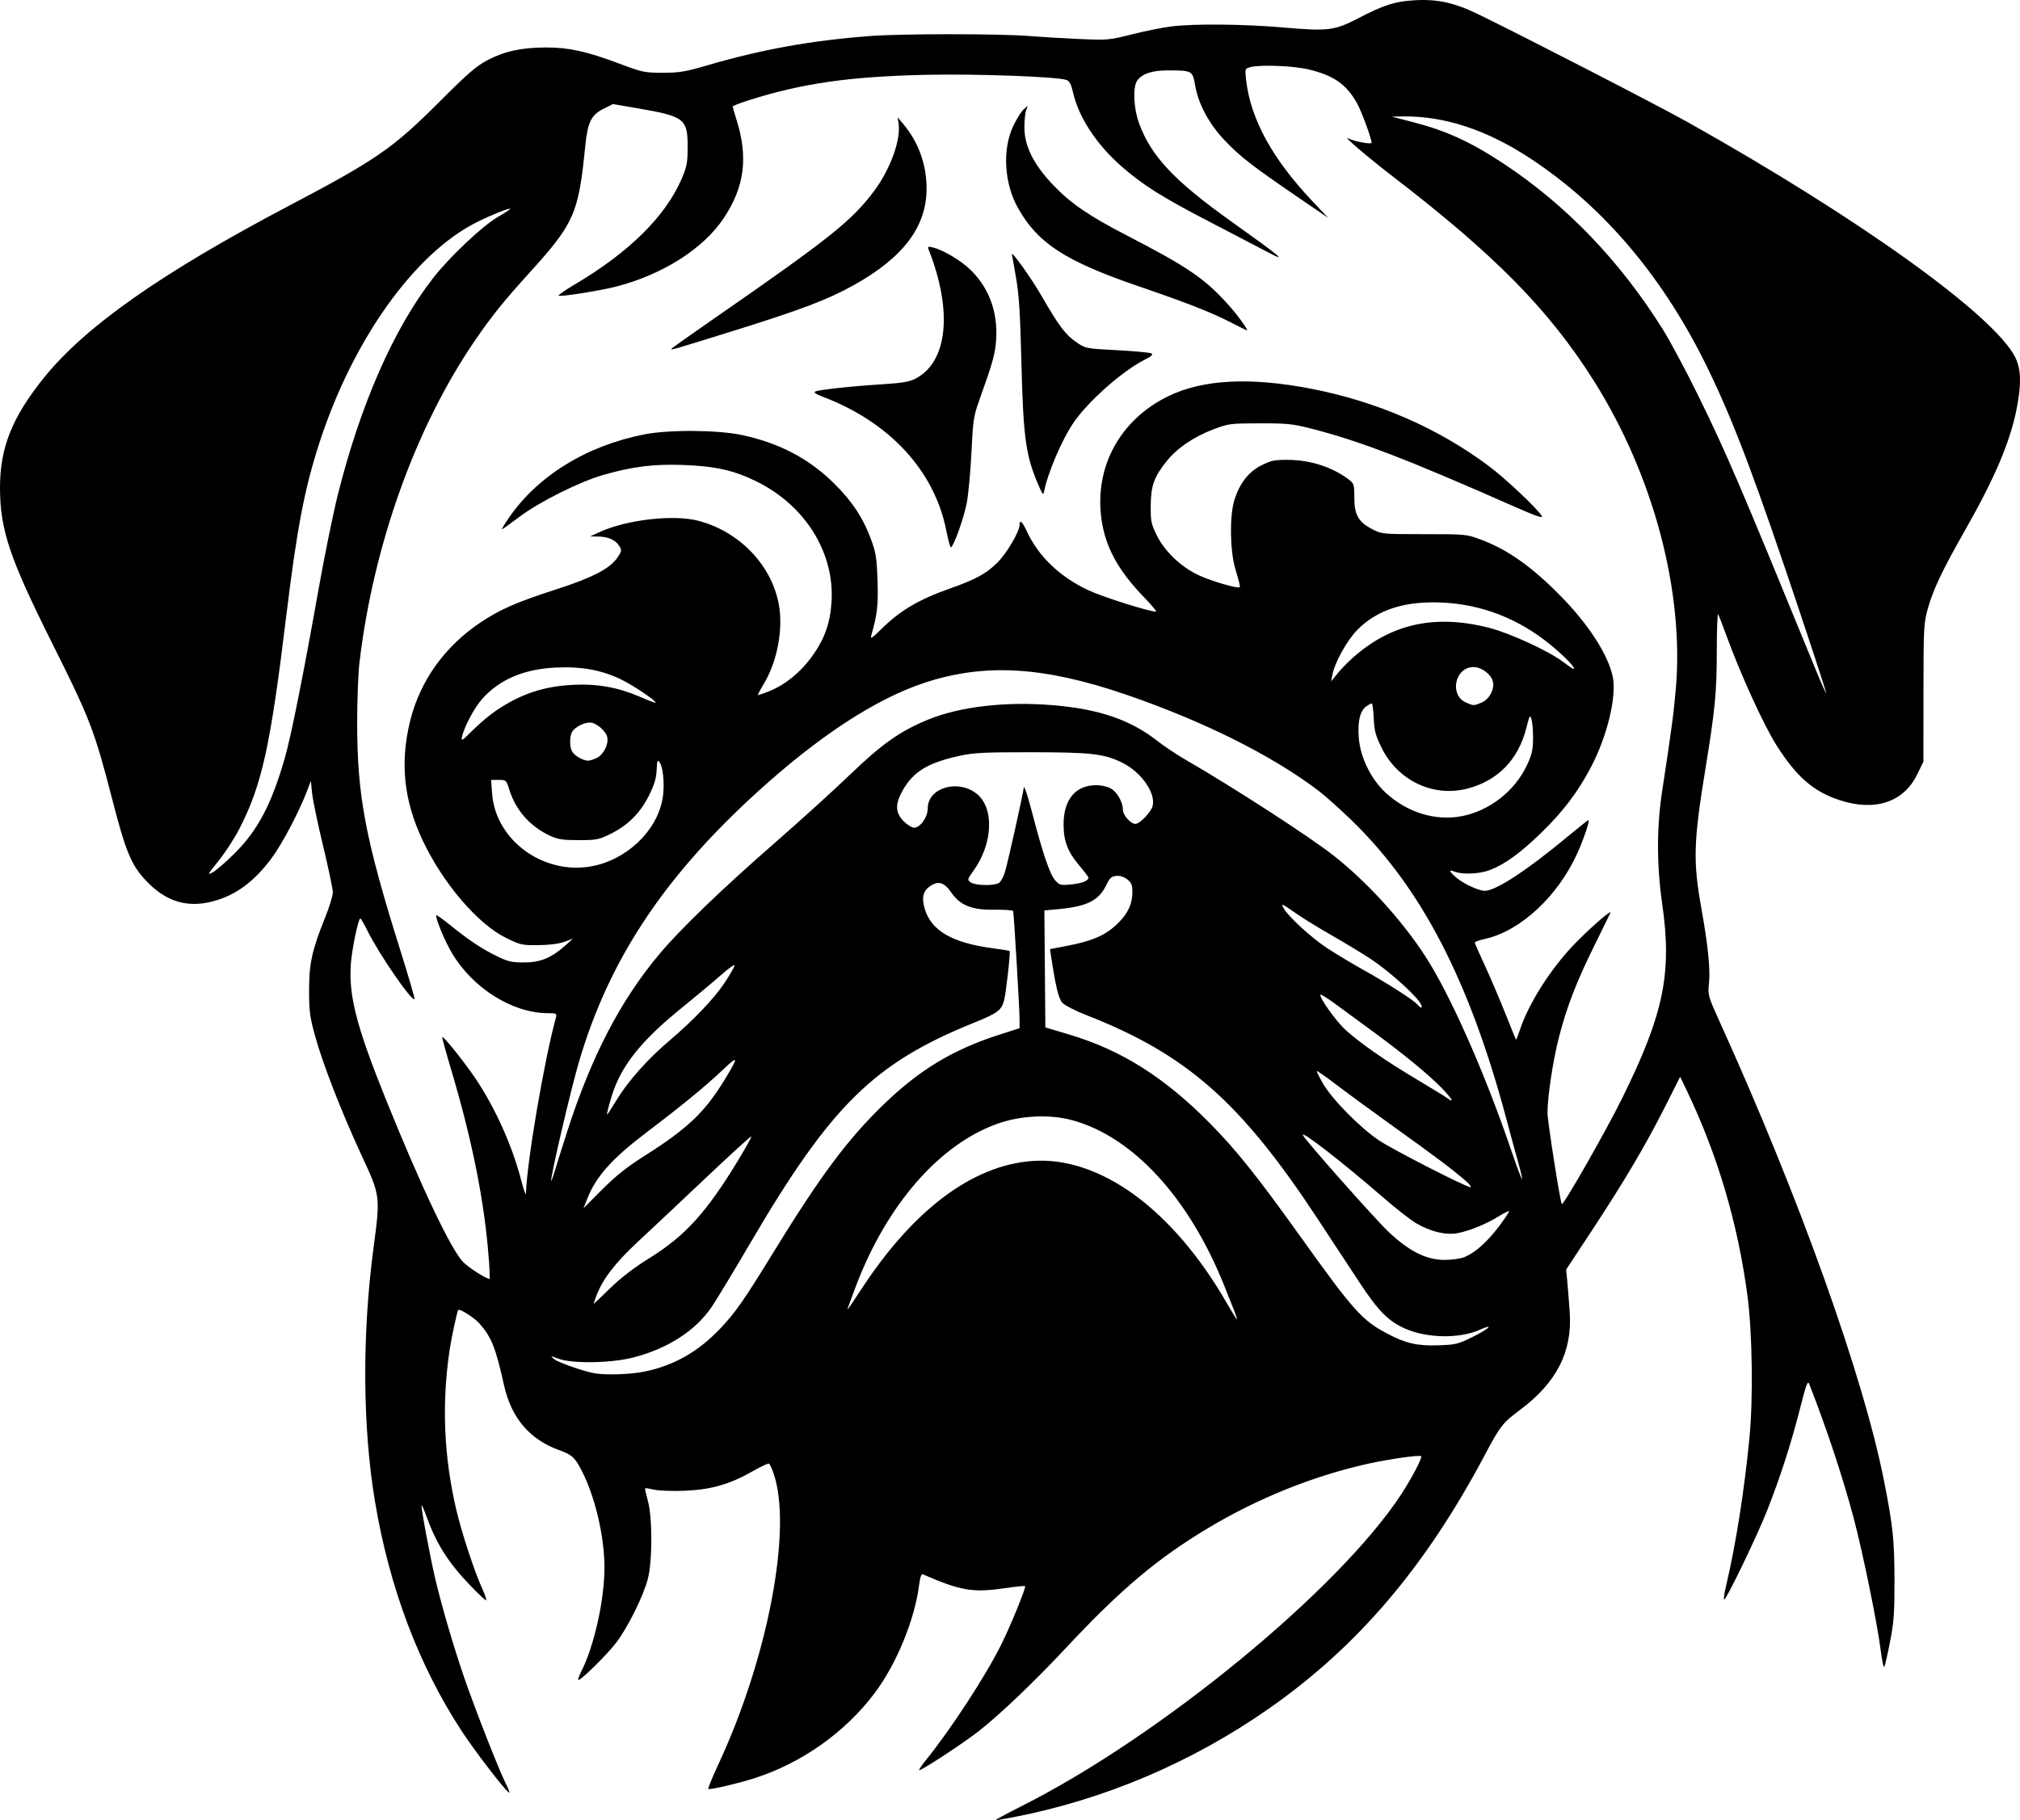 <svg xmlns="http://www.w3.org/2000/svg" xml:space="preserve" id="svg5" version="1.1" viewBox="0 0 448.085 403.855" height="403.855mm" width="448.085mm"><defs id="defs2"></defs><g transform="translate(-1731.023,11851.37)" id="layer1"><path id="path39" d="m 1957.658,-11450.647 c 30.762,-15.486 70.406,-48.065 84.208,-69.2 2.34,-3.582 4.723,-8.137 4.405,-8.416 -0.38,-0.336 -7.069,0.61 -11.834,1.672 -12.121,2.702 -24.39,7.646 -35.454,14.283 -11.298,6.779 -19.402,13.616 -31.549,26.619 -6.947,7.437 -14.658,14.792 -19.342,18.45 -3.578,2.793 -12.918,8.898 -13.192,8.624 -0.084,-0.08 0.609,-1.106 1.544,-2.265 5.582,-6.922 13.104,-18.461 16.637,-25.519 2.053,-4.102 5.604,-12.787 5.336,-13.052 -0.096,-0.1 -2.268,0.134 -4.835,0.502 -6.822,0.981 -9.537,0.504 -17.876,-3.13 -0.307,-0.135 -0.588,0.676 -0.784,2.256 -0.967,7.777 -5.032,17.682 -9.921,24.168 -6.479,8.6 -15.98,15.355 -26.369,18.749 -3.616,1.181 -10.214,2.727 -10.485,2.456 -0.12,-0.12 0.883,-2.563 2.22,-5.435 11.007,-23.629 16.458,-52.294 12.27,-64.523 -0.379,-1.108 -0.838,-2.106 -1.019,-2.218 -0.18,-0.108 -1.833,0.657 -3.673,1.708 -5.035,2.877 -9.166,4.063 -15.012,4.309 -2.697,0.109 -5.729,0 -6.778,-0.235 -1.044,-0.242 -1.955,-0.384 -2.023,-0.315 -0.072,0.07 0.208,1.347 0.615,2.839 1.022,3.753 1.003,13.48 -0.036,17.356 -1.02,3.812 -4.438,10.692 -6.964,14.019 -2.077,2.737 -8.107,8.658 -8.457,8.307 -0.096,-0.1 0.192,-0.914 0.649,-1.813 2.877,-5.654 5.17,-15.92 5.17,-23.145 0,-6.702 -2.019,-15.44 -4.883,-21.131 -1.635,-3.247 -2.261,-3.846 -5.088,-4.86 -6.624,-2.375 -10.688,-7.152 -12.324,-14.484 -1.855,-8.32 -2.765,-10.605 -5.438,-13.649 -1.105,-1.258 -4.41,-3.361 -4.71,-2.997 -0.239,0.291 -1.518,6.22 -1.904,8.833 -1.774,12.015 -1.292,23.651 1.472,35.472 1.184,5.06 3.987,13.608 5.712,17.413 0.675,1.485 1.073,2.701 0.886,2.701 -0.186,0 -1.846,-1.574 -3.689,-3.5 -4.717,-4.931 -7.332,-9.078 -9.503,-15.073 -0.529,-1.464 -1.025,-2.601 -1.101,-2.525 -0.208,0.208 1.872,11.4 3.037,16.338 1.422,6.027 4.023,14.92 6.357,21.728 2.408,7.025 7.777,20.718 9.311,23.743 0.622,1.227 0.936,2.111 0.696,1.963 -0.977,-0.603 -7.628,-9.26 -10.532,-13.708 -9.514,-14.571 -15.979,-31.688 -19.193,-50.818 -2.766,-16.457 -2.894,-37.03 -0.352,-56.222 1.544,-11.655 1.549,-11.619 -2.6,-20.58 -4.497,-9.711 -8.612,-20.272 -10.335,-26.519 -1.176,-4.273 -1.345,-5.54 -1.346,-10.184 0,-5.971 0.653,-8.919 3.602,-16.239 0.918,-2.281 1.669,-4.748 1.669,-5.484 0,-0.736 -0.97,-5.362 -2.155,-10.281 -1.186,-4.919 -2.284,-10.184 -2.441,-11.701 l -0.284,-2.758 -0.797,2.122 c -1.71,4.553 -5.532,11.833 -7.859,14.973 -3.961,5.341 -8.089,8.362 -13.223,9.678 -5.668,1.452 -10.403,-0.05 -14.727,-4.674 -3.265,-3.49 -4.449,-6.361 -7.495,-18.177 -3.891,-15.097 -4.888,-17.686 -13.285,-34.473 -9.461,-18.913 -11.565,-25.198 -11.565,-34.542 0,-8.844 2.7,-15.596 9.733,-24.337 9.163,-11.391 26.117,-23.293 54.369,-38.168 19.492,-10.263 23.024,-12.708 33.547,-23.24 6.115,-6.12 8.032,-7.776 10.499,-9.073 3.776,-1.984 7.554,-2.8 12.995,-2.806 5.115,0 8.973,0.849 16.339,3.618 5.027,1.89 5.522,1.993 9.545,1.99 3.629,0 5.01,-0.228 9.547,-1.554 12.403,-3.63 23.191,-5.581 36.47,-6.598 6.956,-0.531 28.545,-0.531 35.241,0 2.683,0.213 7.744,0.514 11.244,0.667 6.176,0.27 6.519,0.24 11.56,-1.036 2.858,-0.723 6.767,-1.511 8.688,-1.752 5.102,-0.639 16.103,-0.536 24.986,0.238 9.8,0.851 11.281,0.67 16.46,-2.021 5.776,-3 8.172,-3.768 12.562,-4.028 5.112,-0.304 8.919,0.548 14.358,3.213 11.41,5.589 39.896,20.275 46.32,23.881 37.96,21.304 67.806,42.732 72.545,52.083 1.291,2.547 1.413,5.787 0.419,11.03 -1.436,7.568 -4.788,15.526 -11.566,27.449 -5.004,8.803 -7.062,13.139 -8.232,17.347 -0.895,3.215 -0.945,4.202 -0.96,18.676 l -0.012,15.281 -1.417,2.882 c -3.03,6.161 -9.452,8.225 -17.344,5.576 -5.695,-1.912 -9.432,-5.183 -13.803,-12.076 -2.871,-4.531 -8.037,-15.855 -11.208,-24.573 -0.799,-2.196 -1.588,-4.235 -1.752,-4.53 -0.166,-0.296 -0.307,3.315 -0.311,8.024 0,9.359 -0.362,13.005 -2.538,26.382 -2.653,16.309 -2.76,20.355 -0.823,31.189 1.428,7.98 1.948,13.193 1.629,16.311 -0.268,2.618 -0.224,2.77 2.59,8.981 17.51,38.648 31.684,78.299 36.237,101.367 1.988,10.073 2.3,13.03 2.324,22.064 0.012,7.224 -0.126,9.244 -0.971,13.578 -0.546,2.8 -1.121,5.335 -1.278,5.631 -0.158,0.296 -0.521,-1.349 -0.809,-3.653 -0.74,-5.931 -3.98,-21.777 -6.014,-29.412 -2.43,-9.119 -5.974,-19.81 -9.824,-29.637 -0.356,-0.908 -0.657,-0.108 -2.089,5.517 -1.951,7.67 -4.332,15.051 -7.259,22.489 -2.28,5.799 -9.207,20.13 -9.56,19.777 -0.12,-0.12 0.084,-1.516 0.462,-3.103 2.152,-9.115 4.017,-20.946 5.172,-32.799 0.841,-8.624 0.642,-23.231 -0.426,-31.369 -2.107,-16.064 -6.631,-31.384 -13.495,-45.699 l -1.451,-3.025 -3.451,6.844 c -4.215,8.358 -9.026,16.482 -16.31,27.541 l -5.528,8.393 0.269,2.851 c 0.148,1.569 0.385,4.571 0.527,6.671 0.589,8.753 -2.947,15.633 -11.163,21.715 -3.636,2.692 -4.335,3.587 -7.562,9.685 -13.206,24.95 -28.234,42.644 -47.939,56.436 -17.214,12.049 -36.671,20.303 -57.07,24.212 -1.751,0.335 -3.374,0.604 -3.607,0.596 -0.233,0 2.365,-1.417 5.775,-3.133 z m -83.725,-96.391 c 6.59,-1.35 11.94,-4.385 16.87,-9.57 3.307,-3.476 5.296,-6.326 11.662,-16.703 10.591,-17.263 16.674,-25.419 24.756,-33.187 7.848,-7.545 15.239,-11.999 25.284,-15.237 l 4.683,-1.509 v -1.952 c 0,-2.23 -1.251,-23.449 -1.416,-24.02 -0.06,-0.207 -1.914,-0.347 -4.121,-0.311 -5.104,0.09 -7.653,-0.949 -9.71,-3.939 -1.484,-2.156 -2.835,-2.528 -4.63,-1.272 -1.549,1.086 -1.881,2.522 -1.157,5.012 1.406,4.835 6.111,7.564 15.091,8.753 1.983,0.262 3.663,0.534 3.732,0.603 0.226,0.225 -0.787,9.305 -1.221,10.941 -0.591,2.23 -1.423,2.852 -6.627,4.953 -22.277,8.995 -31.769,18.354 -49.751,49.043 -3.554,6.068 -7.364,12.369 -8.464,14.003 -3.591,5.333 -9.925,9.392 -17.652,11.312 -4.886,1.214 -13.349,1.329 -16.336,0.223 -1.869,-0.692 -1.889,-0.691 -0.979,0.08 0.873,0.737 6.69,2.769 9.041,3.157 2.566,0.424 7.936,0.237 10.944,-0.38 z m 183.527,-7.578 c 3.903,-1.928 5.26,-3.248 1.721,-1.673 -4.435,1.972 -11.629,1.847 -16.454,-0.288 -3.738,-1.654 -5.973,-3.915 -10.149,-10.267 -2.184,-3.323 -6.365,-9.682 -9.292,-14.13 -17.034,-25.894 -29.015,-36.451 -51.248,-45.153 -2.45,-0.96 -4.863,-2.198 -5.36,-2.752 -0.837,-0.934 -1.482,-3.586 -2.481,-10.201 l -0.256,-1.699 3.795,-0.732 c 5.417,-1.047 8.177,-2.2 10.711,-4.479 2.581,-2.321 3.753,-4.617 3.766,-7.381 0,-1.656 -0.18,-2.133 -1.135,-2.884 -0.733,-0.576 -1.611,-0.855 -2.439,-0.773 -1.066,0.108 -1.458,0.463 -2.202,2.016 -1.66,3.458 -4.258,4.764 -10.663,5.359 l -3.082,0.288 0.108,12.978 0.108,12.978 5.223,1.556 c 11.608,3.457 21.136,9.456 31.237,19.67 5.835,5.899 10.592,11.858 20.264,25.381 11.594,16.21 13.549,18.396 19.072,21.306 4.189,2.209 6.71,2.785 11.447,2.619 3.707,-0.131 4.367,-0.288 7.303,-1.739 z m -52.712,-6.072 c -0.439,-1.108 -1.388,-3.492 -2.107,-5.296 -7.798,-19.553 -20.241,-33.135 -33.743,-36.834 -4.945,-1.355 -11.359,-1.071 -16.482,0.731 -12.938,4.55 -24.655,17.953 -31.526,36.062 -1.039,2.741 -1.888,5.087 -1.887,5.213 0,0.126 1.304,-1.774 2.895,-4.225 11.559,-17.796 24.713,-27.73 38.049,-28.733 15.033,-1.13 31.258,10.723 43.253,31.598 1.107,1.924 2.087,3.5 2.181,3.5 0.096,0 -0.191,-0.907 -0.631,-2.016 z m -138.354,-4.88 c 2.38,-2.316 5.318,-4.568 8.688,-6.658 7.955,-4.936 12.69,-10.167 19.759,-21.835 1.661,-2.742 2.938,-5.066 2.839,-5.166 -0.096,-0.1 -4.669,4.067 -10.155,9.26 -5.486,5.193 -12.232,11.539 -14.993,14.101 -5.052,4.69 -7.811,8.281 -9.217,11.995 -0.375,0.993 -0.645,1.805 -0.6,1.805 0.048,0 1.701,-1.576 3.679,-3.502 z m -26.922,-6.152 c -0.9,-12.597 -3.623,-26.374 -8.355,-42.263 -1.17,-3.933 -2.068,-7.213 -1.992,-7.287 0.26,-0.261 4.911,5.535 7.331,9.134 4.415,6.568 8.166,14.9 10.168,22.592 0.563,2.16 1.038,3.518 1.056,3.017 0.263,-7.3 4.035,-29.434 6.661,-39.082 0.243,-0.894 0.129,-0.955 -1.805,-0.961 -7.862,-0.02 -16.626,-5.528 -21.279,-13.363 -1.536,-2.587 -3.488,-7.255 -3.488,-8.343 0,-0.199 1.384,0.761 3.077,2.134 4.124,3.346 7.071,5.307 10.449,6.952 2.41,1.174 3.266,1.369 5.994,1.365 3.601,0 6.062,-1.018 9.123,-3.755 l 1.697,-1.516 -1.909,0.695 c -1.198,0.436 -3.343,0.711 -5.749,0.735 -3.647,0.04 -4.009,-0.05 -7.199,-1.62 -6.266,-3.096 -13.921,-12.042 -18.436,-21.546 -4.252,-8.949 -5.122,-17.405 -2.757,-26.803 2.205,-8.767 7.709,-16.409 15.599,-21.658 4.415,-2.938 8.005,-4.497 17.101,-7.429 7.681,-2.477 11.641,-4.552 13.221,-6.93 1.01,-1.519 1.024,-1.631 0.343,-2.671 -0.859,-1.311 -2.42,-1.978 -4.698,-2.008 l -1.697,-0.02 2.155,-0.988 c 5.952,-2.731 16.332,-3.917 21.819,-2.491 9.039,2.346 16.17,9.693 17.849,18.388 1.067,5.526 -0.274,12.781 -3.291,17.789 -0.781,1.297 -1.364,2.413 -1.297,2.481 0.072,0.07 1.242,-0.331 2.609,-0.887 3.511,-1.428 6.896,-4.206 9.438,-7.748 2.728,-3.801 3.97,-7.299 4.271,-12.031 0.694,-10.899 -5.84,-21.39 -16.638,-26.713 -4.957,-2.442 -9.112,-3.383 -16.125,-3.65 -6.617,-0.253 -11.273,0.32 -17.827,2.191 -5.271,1.505 -14.232,5.983 -18.664,9.326 -2.021,1.524 -3.761,2.771 -3.868,2.771 -0.108,0 0.551,-1.098 1.463,-2.441 6.371,-9.377 17.213,-16.087 30.108,-18.637 5.455,-1.078 16.377,-1.001 21.731,0.154 8.3,1.791 14.798,5.211 20.402,10.74 4.045,3.992 6.528,7.801 8.304,12.743 0.965,2.686 1.166,4.041 1.318,8.898 0.172,5.473 -0.048,7.339 -1.429,12.22 -0.202,0.712 0.396,0.305 2.218,-1.507 4.149,-4.128 8.335,-6.613 15.231,-9.038 5.722,-2.012 8.127,-3.324 10.575,-5.773 2.108,-2.108 4.906,-6.879 4.906,-8.366 0,-1.263 0.63,-0.715 1.593,1.383 2.534,5.524 7.23,10.062 13.499,13.048 3.168,1.509 13.6,4.821 15.181,4.821 0.234,0 -1.004,-1.479 -2.753,-3.288 -5.747,-5.946 -8.601,-11.279 -9.394,-17.552 -1.442,-11.425 4.197,-21.705 14.76,-26.905 7.717,-3.801 18.314,-4.35 32.036,-1.662 14.535,2.847 28.055,8.761 39.25,17.167 3.744,2.813 10.895,9.579 11.688,11.061 0.287,0.536 -1.394,-0.05 -5.855,-2.014 -24.238,-10.711 -34.65,-14.708 -45.507,-17.466 -3.932,-1 -5.254,-1.131 -11.245,-1.116 -6.547,0.01 -6.912,0.06 -10.245,1.331 -4.389,1.671 -8.04,4.146 -10.334,7.01 -2.848,3.554 -3.536,5.457 -3.574,9.892 -0.036,3.498 0.084,4.069 1.354,6.644 1.704,3.464 5.188,6.821 9.032,8.706 2.746,1.345 9.269,3.253 9.363,2.739 0.072,-0.366 0,-0.628 -1.008,-4.093 -1.162,-3.985 -1.269,-11.684 -0.21,-15.117 1.168,-3.787 3.103,-6.302 5.977,-7.767 2.161,-1.101 2.911,-1.258 5.939,-1.241 4.898,0.02 9.774,1.584 13.332,4.251 1.336,1.002 1.38,1.132 1.38,4.133 0,3.814 0.921,5.422 4.02,7.017 2.077,1.068 2.263,1.086 11.457,1.086 9.14,0 9.415,0.02 12.484,1.162 5.957,2.207 11.274,5.94 17.653,12.398 6.232,6.308 10.646,13.095 11.694,17.983 0.954,4.443 -1.215,13.384 -4.951,20.418 -2.851,5.366 -6.182,9.733 -10.949,14.35 -4.614,4.467 -8.083,6.98 -11.35,8.221 -2.237,0.851 -6.016,1.031 -7.753,0.371 -1.398,-0.532 -1.377,-0.234 0.072,1.095 1.548,1.415 5.128,3.128 6.546,3.132 2.507,0 9.434,-4.557 19.035,-12.549 2.08,-1.73 3.871,-3.146 3.981,-3.146 0.374,0 -1.077,4.304 -2.517,7.467 -4.319,9.478 -12.576,17.136 -20.355,18.877 -1.288,0.287 -2.341,0.664 -2.341,0.836 0,0.172 0.966,2.381 2.147,4.911 1.18,2.528 3.212,7.273 4.513,10.545 1.301,3.273 2.416,6.009 2.478,6.082 0.06,0.07 0.443,-0.881 0.849,-2.121 1.996,-6.089 7.225,-14.192 12.698,-19.677 3.655,-3.663 7.772,-7.183 7.391,-6.321 -0.096,0.223 -1.733,3.556 -3.632,7.406 -3.956,8.019 -6.039,13.43 -7.801,20.261 -1.304,5.059 -2.519,13.121 -2.519,16.721 0,1.821 2.829,19.851 3.172,20.213 0.349,0.368 9.782,-16.173 13.381,-23.461 9.239,-18.711 11.103,-27.735 8.902,-43.069 -1.248,-8.69 -1.252,-17.139 0,-25.247 2.072,-13.546 2.511,-16.828 3.006,-22.488 1.893,-21.663 -4.994,-47.526 -18.235,-68.483 -9.887,-15.648 -21.873,-27.832 -44.432,-45.169 -5.83,-4.481 -11.46,-9.302 -9.938,-8.509 1.247,0.648 5.119,1.365 5.119,0.948 0,-0.96 -2.26,-7.076 -3.266,-8.842 -2.385,-4.185 -5.118,-6.08 -10.714,-7.431 -3.34,-0.807 -10.781,-1.097 -12.911,-0.504 -1.211,0.338 -1.217,0.357 -0.938,2.828 0.985,8.702 5.813,17.521 14.778,26.991 l 3.427,3.621 -6.963,-4.757 c -9.903,-6.763 -12.591,-8.852 -15.974,-12.415 -3.511,-3.695 -5.866,-8.079 -6.579,-12.244 -0.557,-3.249 -0.654,-3.302 -6.144,-3.302 -3.436,0 -5.641,0.747 -6.709,2.271 -0.995,1.42 -0.802,6.104 0.385,9.374 2.68,7.382 7.771,12.805 20.634,21.978 10.862,7.746 12.485,9.105 8.062,6.758 -1.75,-0.928 -7.441,-3.897 -12.644,-6.595 -11.015,-5.711 -15.208,-8.348 -20.029,-12.595 -5.52,-4.864 -9.43,-10.878 -10.666,-16.409 -0.378,-1.683 -0.764,-2.408 -1.415,-2.656 -1.925,-0.731 -20.042,-1.398 -31.166,-1.147 -17.062,0.385 -27.514,1.889 -39.39,5.669 -1.924,0.613 -3.498,1.229 -3.494,1.37 0,0.14 0.39,1.485 0.861,2.986 2.607,8.316 1.756,14.851 -2.831,21.75 -4.496,6.765 -13.435,12.477 -23.75,15.178 -3.432,0.899 -12.196,2.303 -12.895,2.066 -0.226,-0.07 1.447,-1.242 3.718,-2.589 11.983,-7.105 20.023,-15.076 23.588,-23.387 1.115,-2.6 1.298,-3.547 1.313,-6.837 0.036,-6.472 -0.617,-6.979 -11.249,-8.804 l -5.326,-0.914 -2.077,1.04 c -2.746,1.375 -3.535,2.993 -4.064,8.321 -1.478,14.915 -2.434,17.099 -12.23,27.911 -5.976,6.597 -8.596,9.855 -12.311,15.302 -13.136,19.266 -22.418,45.176 -25.537,71.286 -0.279,2.333 -0.51,8.349 -0.512,13.366 0,16.323 1.789,25.766 9.669,50.855 1.785,5.683 3.16,10.417 3.056,10.521 -0.585,0.586 -7.845,-9.937 -10.344,-14.995 -0.846,-1.71 -1.617,-3.029 -1.715,-2.93 -0.515,0.514 -1.823,6.875 -2.06,10.013 -0.532,7.048 1.22,13.898 7.614,29.781 7.831,19.452 14.64,33.807 17.295,36.46 1.278,1.279 4.966,3.646 5.844,3.752 0.096,0 0.036,-1.842 -0.131,-4.117 z m 101.478,-161.862 c -2.623,-13.376 -12.655,-24.217 -27.607,-29.832 -1.335,-0.502 -1.852,-0.877 -1.484,-1.077 0.731,-0.399 8.002,-1.187 14.99,-1.626 4.241,-0.267 5.909,-0.549 7.213,-1.219 7.187,-3.695 8.35,-14.978 2.953,-28.659 -0.262,-0.662 -0.14,-0.725 0.919,-0.476 2.336,0.551 6.325,2.942 8.499,5.093 4.005,3.963 5.949,9.312 5.562,15.302 -0.209,3.234 -0.699,5.002 -3.744,13.518 -1.258,3.517 -1.395,4.424 -1.73,11.457 -0.201,4.201 -0.665,9.261 -1.034,11.245 -0.605,3.258 -2.808,9.498 -3.507,9.93 -0.154,0.1 -0.617,-1.551 -1.03,-3.656 z m 20.729,-9.457 c -3.101,-6.974 -3.652,-10.733 -4.08,-27.793 -0.283,-11.299 -0.535,-15.215 -1.229,-19.094 -0.48,-2.684 -0.874,-4.946 -0.876,-5.028 -0.012,-0.755 4.371,5.422 6.612,9.313 3.787,6.573 5.262,8.533 7.685,10.2 2.028,1.396 2.066,1.403 9.038,1.773 3.851,0.203 7.274,0.523 7.609,0.708 0.443,0.247 0.024,0.634 -1.541,1.427 -4.909,2.487 -12.471,9.181 -15.716,13.91 -2.598,3.786 -5.777,11.237 -6.584,15.433 -0.129,0.669 -0.322,0.49 -0.918,-0.849 z m -81.717,-30.934 c 0,-0.1 4.345,-3.179 9.654,-6.857 25.458,-17.638 30.464,-21.636 35.368,-28.25 3.555,-4.797 5.897,-11.276 5.372,-14.862 l -0.203,-1.382 1.235,1.469 c 3.35,3.983 5.143,8.907 5.171,14.198 0.048,8.535 -5.076,15.367 -16.164,21.561 -5.747,3.209 -11.796,5.502 -26.991,10.229 -13.437,4.181 -13.441,4.182 -13.441,3.894 z m 124.114,-5.85 c -4.479,-2.29 -9.616,-4.305 -20.392,-7.997 -16.348,-5.603 -22.418,-9.534 -26.842,-17.386 -3.09,-5.484 -3.518,-13.087 -1.027,-18.266 0.736,-1.532 1.754,-3.154 2.261,-3.608 l 0.921,-0.824 -0.374,1.061 c -0.206,0.584 -0.37,2.305 -0.364,3.824 0.012,4.09 2.086,8.202 6.401,12.72 3.857,4.037 7.866,6.791 16.078,11.04 14.072,7.283 17.726,9.8 23.125,15.929 1.981,2.248 4.173,5.334 3.737,5.263 -0.072,0 -1.657,-0.802 -3.524,-1.756 z m 51.854,207.351 c 2.362,-0.986 5.031,-3.379 7.64,-6.844 1.3,-1.727 2.284,-3.22 2.188,-3.316 -0.096,-0.1 -1.126,0.418 -2.288,1.142 -2.683,1.674 -6.476,3.223 -9.121,3.725 -2.616,0.496 -6.091,-0.347 -9.268,-2.247 -1.251,-0.748 -4.473,-3.271 -7.16,-5.604 -8.884,-7.715 -18.302,-15.036 -17.886,-13.904 0.354,0.961 15.728,18.333 18.913,21.369 4.599,4.385 8.437,6.325 12.509,6.325 1.66,0 3.595,-0.279 4.472,-0.646 z m -181.908,-22.458 c 9.567,-6.055 13.404,-9.718 17.837,-17.032 3.098,-5.112 3.006,-5.365 -0.684,-1.868 -3.646,3.456 -9.176,7.989 -16.517,13.542 -7.798,5.899 -11.406,9.913 -13.352,14.85 l -0.849,2.154 4.13,-4.145 c 3.071,-3.081 5.492,-5.007 9.435,-7.501 z m 182.141,5.581 c -2.673,-2.35 -6.724,-5.402 -15.595,-11.753 -4.667,-3.341 -10.464,-7.584 -12.883,-9.426 -2.418,-1.844 -4.466,-3.283 -4.551,-3.197 -0.084,0.08 0.557,1.378 1.427,2.873 2.015,3.461 8.289,9.808 12.383,12.527 3.217,2.135 19.311,10.366 20.282,10.372 0.292,0 -0.185,-0.627 -1.061,-1.396 z m -199.34,-10.906 c 5.388,-16.747 11.823,-29.134 20.499,-39.463 4.734,-5.636 13.832,-14.397 25.766,-24.813 5.601,-4.89 13.066,-11.665 16.588,-15.057 7.017,-6.76 11.071,-9.604 17.302,-12.146 7.039,-2.869 17.074,-4.029 27.503,-3.18 10.162,0.827 17.178,3.198 23.094,7.801 1.608,1.252 4.355,3.104 6.107,4.114 10.878,6.28 27.865,17.276 33.25,21.525 7.307,5.766 14.894,14.082 20.102,22.035 5.597,8.546 13.319,25.971 19.299,43.55 1.175,3.452 2.209,6.202 2.3,6.111 0.096,-0.08 -0.291,-1.768 -0.848,-3.73 -0.556,-1.96 -1.697,-6.143 -2.534,-9.294 -8.23,-30.94 -18.902,-51.56 -34.488,-66.632 -2.542,-2.457 -5.766,-5.344 -7.167,-6.412 -10.304,-7.865 -25.599,-15.511 -42.848,-21.421 -18.153,-6.219 -31.181,-7.001 -44.464,-2.669 -11.01,3.593 -23.788,11.966 -37.741,24.731 -20.493,18.749 -32.519,37.036 -39.099,59.461 -1.858,6.329 -6.307,25.384 -6.167,26.408 0.024,0.179 0.419,-0.917 0.874,-2.434 0.457,-1.516 1.659,-5.335 2.673,-8.485 z m 11.167,-7.354 c 2.391,-3.913 6.801,-8.855 11.338,-12.705 5.447,-4.624 10.024,-9.396 12.343,-12.874 1.263,-1.893 2.296,-3.683 2.296,-3.976 0,-0.295 -1.384,0.69 -3.077,2.19 -1.692,1.499 -5.512,4.693 -8.491,7.098 -9.199,7.427 -13.643,13.021 -15.709,19.77 -0.734,2.397 -1.126,4.032 -0.968,4.032 0.06,0 1.079,-1.591 2.267,-3.535 z m 182.738,-2.459 c -2.954,-3.019 -8.624,-7.66 -15.463,-12.658 -2.685,-1.96 -6.28,-4.597 -7.991,-5.859 -1.71,-1.261 -3.204,-2.2 -3.32,-2.085 -0.44,0.441 3.404,5.861 5.533,7.801 3.207,2.923 8.918,6.896 15.749,10.957 3.267,1.943 6.322,3.817 6.788,4.165 1.781,1.33 1.122,0.151 -1.297,-2.321 z m -4.823,-18.997 c -1.548,-2.173 -7.153,-7.118 -10.751,-9.485 -1.923,-1.265 -5.788,-3.608 -8.588,-5.209 -2.801,-1.6 -6.238,-3.702 -7.638,-4.672 -3.707,-2.567 -3.79,-2.605 -3.177,-1.458 0.991,1.852 6.176,6.607 9.754,8.947 1.983,1.296 5.611,3.471 8.062,4.831 5.122,2.844 11.075,6.668 11.867,7.621 0.972,1.172 1.368,0.687 0.47,-0.575 z m -93.369,-26.359 c 0.444,-0.238 1.077,-1.341 1.406,-2.451 0.681,-2.293 3.993,-17.141 4.184,-18.758 0.072,-0.583 0.868,1.803 1.778,5.303 2.426,9.341 4.023,14.036 5.212,15.318 0.984,1.062 1.214,1.116 3.627,0.864 2.371,-0.248 3.724,-0.795 3.724,-1.506 0,-0.157 -0.948,-1.405 -2.105,-2.774 -2.502,-2.958 -3.411,-5.366 -3.411,-9.02 0,-5.527 2.646,-8.707 7.244,-8.707 1.153,0 2.543,0.318 3.272,0.748 1.395,0.824 2.638,3.031 2.638,4.688 0,1.2 1.72,3.149 2.781,3.149 0.977,0 3.475,-2.604 3.821,-3.983 0.721,-2.869 -2.551,-7.529 -6.728,-9.585 -4.059,-1.999 -6.814,-2.315 -20.242,-2.331 -10.087,-0.01 -12.68,0.108 -15.634,0.749 -7.186,1.551 -10.409,3.48 -12.811,7.668 -1.75,3.05 -1.697,5.004 0.185,6.887 0.794,0.793 1.827,1.443 2.296,1.443 1.394,0 3.05,-2.345 3.05,-4.318 0,-4.529 6.65,-6.524 10.818,-3.246 3.969,3.123 3.664,11.064 -0.659,17.082 -1.401,1.951 -1.422,2.034 -0.63,2.614 0.95,0.694 4.994,0.802 6.185,0.166 z m -169.505,-6.57 c 5.178,-5.141 8.227,-10.931 11.178,-21.216 1.389,-4.843 4.05,-18.163 7.502,-37.552 1.309,-7.352 3.22,-16.721 4.246,-20.822 5.029,-20.097 12.449,-36.965 21.172,-48.131 3.691,-4.724 10.936,-11.553 14.357,-13.532 1.571,-0.91 2.793,-1.717 2.715,-1.794 -0.226,-0.227 -4.367,1.436 -7.487,3.007 -13.779,6.939 -27.392,26.024 -34.797,48.783 -3.351,10.301 -5.031,19.084 -7.434,38.854 -3.482,28.642 -5.366,37.182 -10.344,46.886 -1.077,2.102 -3.164,5.315 -4.64,7.144 -2.443,3.028 -2.557,3.256 -1.282,2.546 0.77,-0.428 2.937,-2.306 4.817,-4.173 z m 80.515,2.549 c 7.768,-2.023 13.958,-8.751 14.604,-15.871 0.262,-2.894 -0.12,-5.991 -0.855,-6.986 -0.425,-0.572 -0.53,-0.27 -0.611,1.747 -0.072,1.817 -0.495,3.243 -1.662,5.61 -1.927,3.908 -4.692,6.69 -8.523,8.576 -2.655,1.307 -3.15,1.405 -7.105,1.405 -3.524,0 -4.61,-0.165 -6.34,-0.963 -4.413,-2.035 -7.598,-5.62 -9.032,-10.167 -0.694,-2.202 -0.73,-2.236 -2.381,-2.236 h -1.677 l 0.214,2.989 c 0.779,10.893 12.353,18.765 23.368,15.896 z m 191.687,-10.827 c 6.161,-1.169 11.815,-5.579 14.494,-11.304 1.097,-2.343 1.349,-3.426 1.369,-5.861 0.012,-1.642 -0.137,-3.56 -0.336,-4.26 -0.336,-1.188 -0.413,-1.063 -1.17,1.896 -1.801,7.032 -6.347,11.682 -13.118,13.416 -7.572,1.94 -15.375,-1.787 -18.969,-9.058 -1.353,-2.738 -1.625,-3.752 -1.752,-6.549 -0.084,-1.821 -0.279,-3.311 -0.435,-3.311 -0.156,0 -0.695,0.287 -1.196,0.638 -1.401,0.981 -1.969,3.309 -1.695,6.945 0.333,4.405 2.718,9.266 6.033,12.295 4.756,4.347 10.965,6.254 16.775,5.153 z m -191.763,-12.966 c 1.496,-0.774 2.624,-3.113 2.24,-4.644 -0.348,-1.389 -2.507,-3.178 -3.833,-3.178 -1.383,0 -3.417,1.076 -3.964,2.099 -0.56,1.046 -0.562,3.241 0,4.286 0.501,0.936 2.393,2.06 3.512,2.085 0.42,0 1.341,-0.283 2.048,-0.648 z m -22.456,-10.428 c 5.475,-3.716 10.518,-5.416 17.098,-5.757 5.307,-0.277 9.998,0.552 14.745,2.605 1.899,0.82 3.511,1.434 3.582,1.363 0.316,-0.315 -5.022,-3.912 -7.72,-5.201 -4.329,-2.069 -8.744,-2.864 -14.426,-2.598 -7.08,0.332 -12.532,2.669 -16.35,7.006 -1.731,1.967 -3.94,6.119 -4.428,8.321 -0.247,1.11 -0.036,0.981 2.354,-1.402 1.443,-1.444 3.759,-3.395 5.144,-4.337 z m 218.678,-1.834 c 1.708,-0.713 2.907,-2.982 2.479,-4.687 -0.402,-1.6 -2.523,-3.178 -4.27,-3.178 -4.165,0 -5.462,6.229 -1.642,7.894 1.633,0.712 1.661,0.711 3.433,-0.02 z m 70.671,-19.777 c -9.958,-29.764 -14.537,-41.935 -20.221,-53.751 -9.856,-20.49 -23.194,-36.359 -39.659,-47.189 -9.626,-6.33 -19.011,-9.432 -28.206,-9.321 l -2.557,0.04 4.667,1.204 c 7.432,1.917 12.827,4.385 20.155,9.221 13.863,9.15 25.818,21.585 35.278,36.697 1.65,2.638 5.158,9.187 7.793,14.555 6.37,12.974 8.967,19.029 25.984,60.565 1.313,3.205 2.445,5.768 2.518,5.697 0.072,-0.07 -2.516,-8.04 -5.752,-17.708 z m -100.192,10.712 c 8.705,-8.269 18.778,-10.693 31.19,-7.503 4.708,1.21 13.279,5.169 16.478,7.611 1.093,0.834 2.084,1.517 2.205,1.517 0.734,0 -1.769,-2.65 -5.034,-5.33 -7.083,-5.812 -15.254,-9.003 -24.092,-9.408 -8.309,-0.38 -14.4,1.586 -18.82,6.079 -2.288,2.324 -4.97,7.156 -5.512,9.931 l -0.291,1.486 1.196,-1.486 c 0.657,-0.816 1.863,-2.12 2.681,-2.897 z" style="fill:#000000;stroke-width:1"></path></g></svg>
